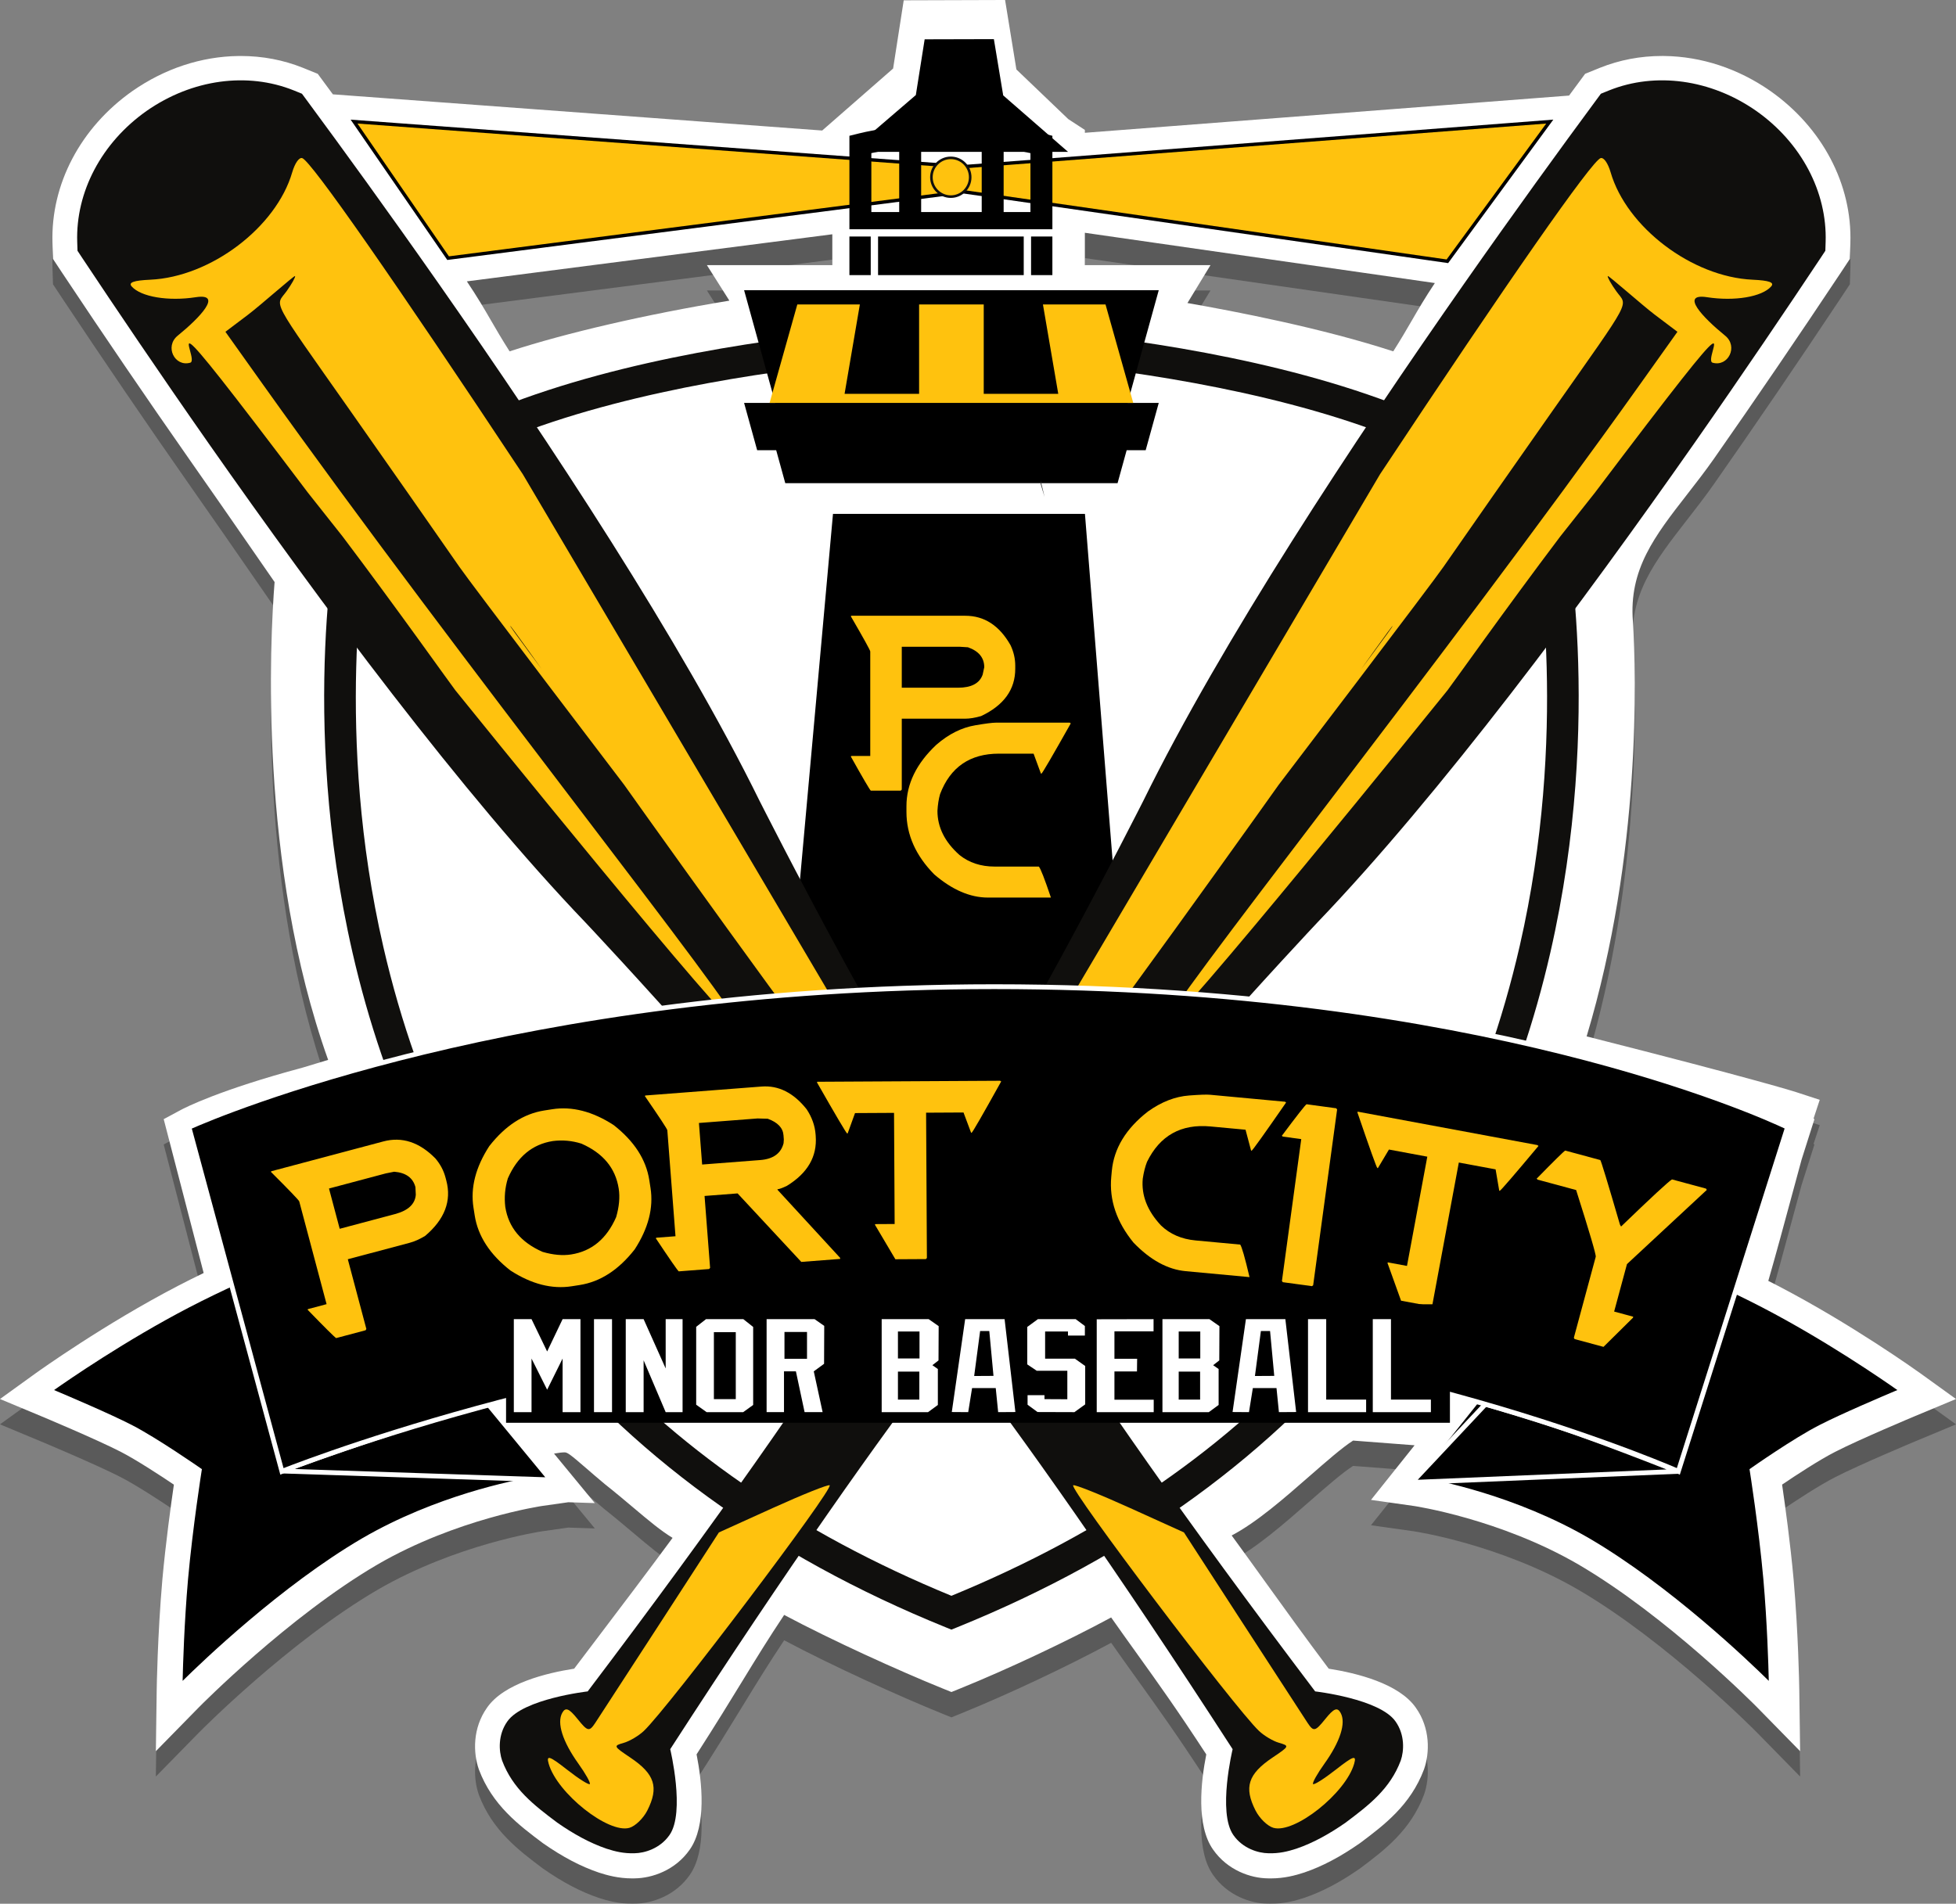 <?xml version="1.0" encoding="utf-8"?>
<!-- Generator: Adobe Illustrator 16.0.0, SVG Export Plug-In . SVG Version: 6.00 Build 0)  -->
<!DOCTYPE svg PUBLIC "-//W3C//DTD SVG 1.1//EN" "http://www.w3.org/Graphics/SVG/1.1/DTD/svg11.dtd">
<svg version="1.1" xmlns="http://www.w3.org/2000/svg" xmlns:xlink="http://www.w3.org/1999/xlink" x="0px" y="0px"
	 width="617.673px" height="601.284px" viewBox="6.571 123.36 617.673 601.284"
	 enable-background="new 6.571 123.36 617.673 601.284" xml:space="preserve">
<rect x="6.571" y="123.36" width="617.673" height="601.284" fill="#808080" stroke="none"/>
<g id="svg2538" sodipodi:docname="PCMB_Logo_OnBlack.svg" inkscape:version="0.92.5 (2060ec1f9f, 2020-04-08)" xmlns:dc="http://purl.org/dc/elements/1.1/" xmlns:cc="http://creativecommons.org/ns#" xmlns:rdf="http://www.w3.org/1999/02/22-rdf-syntax-ns#" xmlns:svg="http://www.w3.org/2000/svg" xmlns:sodipodi="http://sodipodi.sourceforge.net/DTD/sodipodi-0.dtd" xmlns:inkscape="http://www.inkscape.org/namespaces/inkscape">
	<path opacity="0.3" d="M407.814,724.644c-0.311,0-0.625-0.005-0.942-0.015c-5.272-0.063-12.647-2.492-17.248-9.112
		c-5.34-7.609-3.862-21.275-2.131-30.04c-9.227-14.163-15.309-22.636-21.73-31.583l-0.12-0.168
		c-2.596-3.617-5.26-7.329-8.188-11.501c-13.818,7.462-32.617,16.332-47.505,22.364l-2.935,1.188l-2.934-1.188
		c-13.698-5.55-34.86-15.154-49.884-23.164c-5.042,7.566-8.869,13.817-13.2,20.89c-3.925,6.41-8.327,13.599-14.461,23.148
		c1.73,8.766,3.208,22.445-2.151,30.082c-4.566,6.572-11.929,9.005-17.313,9.086c-0.257,0.008-0.557,0.013-0.854,0.013
		c-4.34,0-7.909-0.982-10.534-1.838c-5.704-1.928-11.446-4.947-17.609-9.25l-0.15-0.108c-7.449-5.588-15.892-11.922-20.109-23.148
		l-0.045-0.125c-1.784-5.13-2.03-12.948,2.632-19.506c5.304-7.601,18.651-10.891,27.475-12.265l5.776-7.625
		c9.675-12.764,17.62-23.246,25.303-33.69c-3.718-2.246-7.644-5.556-12.342-9.518c-2.674-2.254-5.705-4.81-9.02-7.435l-0.109-0.088
		c-2.38-1.987-4.253-3.611-5.906-5.044c-5.156-4.47-5.882-4.923-6.751-4.923c-0.768,0-1.879,0.146-3.306,0.391l12.879,15.639
		l-8.362-0.275l-8.284,1.174c-0.26,0.038-27.128,4.057-51.993,18.499c-28.106,16.441-56.038,44.737-56.317,45.021l-13.664,13.941
		l0.275-19.523c0.002-0.153,0.241-16.99,1.779-34.628c1.042-11.542,2.71-23.657,3.642-30.042
		c-4.401-2.959-11.842-7.83-16.813-10.388c-7.704-3.961-25.04-11.212-25.214-11.285L6.571,573.23l11.321-8.171
		c0.89-0.639,21.666-15.498,44.824-27.54c2.564-1.334,5.299-2.703,8.167-4.09l-12.619-48.591l5.402-2.907
		c1.151-0.62,12.044-6.286,38.601-13.407c2.594-0.808,5.245-1.611,7.927-2.403c-22.055-61.74-18.351-132.61-16.913-150.928
		c-2.811-4.054-5.16-7.451-7.314-10.563l-0.636-0.919c-5.806-8.393-10.369-14.991-19.149-27.525
		c-13.285-18.99-26.767-38.771-40.072-58.796l-2.801-4.241l-0.164-5.024c-0.593-18.531,8.852-36.484,25.265-48.028
		c10.16-7.079,21.727-10.896,33.469-11.05l0.693-0.005c6.87,0,13.46,1.251,19.625,3.72l4.71,1.912c0,0,4.16,5.64,4.779,6.48
		l154.52,11.431l22.396-19.578l3.351-21.549l32.007-0.098l3.57,21.935l16.391,15.689l5.235,3.415v0.905l152.9-11.757
		c0.723-0.981,5.072-6.874,5.072-6.874l4.674-1.897c6.196-2.482,12.789-3.736,19.619-3.736l0.697,0.004
		c11.775,0.155,23.339,3.969,33.476,11.032c16.438,11.562,25.885,29.517,25.294,48.042l-0.163,5.029l-2.79,4.225
		c-13.342,20.078-26.824,39.86-40.081,58.811c-2.79,3.982-5.672,7.684-8.458,11.265c-10.332,13.275-18.492,23.761-17.174,40.253
		l0.008,0.106c0.984,16.39,2.729,73.082-14.624,130.89c54.192,13.75,65.684,17.448,66.161,17.604l7.449,2.432l-1.96,5.949
		l0.289,0.144l-4.058,12.79c-0.866,3.166-1.827,6.722-2.84,10.475l-0.057,0.207c-2.484,9.198-5.234,19.382-7.616,27.622
		c1.066,0.539,2.109,1.073,3.124,1.602c23.155,12.039,43.933,26.9,44.806,27.527l11.341,8.183l-12.889,5.375
		c-0.726,0.305-17.611,7.376-25.211,11.284c-5.052,2.563-12.446,7.418-16.813,10.37c0.931,6.382,2.601,18.503,3.642,30.036
		c1.463,16.754,1.752,32.846,1.78,34.626l0.272,19.547l-13.665-13.943c-0.278-0.282-28.161-28.55-56.335-45.03
		c-24.846-14.432-51.709-18.448-51.978-18.487l-13.535-1.918l13.767-17.25l-19.422-1.483c-3.378,2.146-8.588,6.704-13.646,11.129
		c-8.289,7.249-16.791,14.686-24.698,18.844c3.543,4.84,7.046,9.706,10.693,14.774l0.064,0.089
		c6.243,8.674,12.652,17.578,19.892,27.212c8.825,1.378,22.17,4.675,27.503,12.319c4.625,6.505,4.387,14.29,2.613,19.393
		l-0.046,0.127c-4.237,11.28-12.645,17.589-20.062,23.155l-0.149,0.108c-6.208,4.335-11.963,7.368-17.593,9.272
		C415.571,723.711,412.127,724.644,407.814,724.644z M381.546,227.071c15.005,2.609,42.583,7.938,64.99,15.261
		c2.473-3.884,4.192-6.85,5.867-9.739c2.105-3.633,4.108-7.089,7.273-11.837l-110.522-15.878v10.225h39.671L381.546,227.071z
		 M153.998,220.225c3.369,5.02,5.441,8.594,7.61,12.336c1.681,2.899,3.405,5.873,5.886,9.771
		c18.007-5.878,43.224-11.697,69.363-16.005l-0.034-0.124l-7.025-11.101h39.604v-9.748L153.998,220.225z"/>
	<path fill="#FFFFFF" d="M407.814,716.644c-0.311,0-0.625-0.005-0.942-0.015c-5.272-0.063-12.647-2.492-17.248-9.112
		c-5.34-7.609-3.862-21.275-2.131-30.04c-9.227-14.163-15.309-22.636-21.73-31.583l-0.12-0.168
		c-2.596-3.617-5.26-7.329-8.188-11.501c-13.818,7.462-32.617,16.332-47.505,22.364l-2.935,1.188l-2.934-1.188
		c-13.698-5.55-34.86-15.154-49.884-23.164c-5.042,7.566-8.869,13.817-13.2,20.89c-3.925,6.41-8.327,13.599-14.461,23.148
		c1.73,8.766,3.208,22.445-2.151,30.082c-4.566,6.572-11.929,9.005-17.313,9.086c-0.257,0.008-0.557,0.013-0.854,0.013
		c-4.34,0-7.909-0.982-10.534-1.838c-5.704-1.928-11.446-4.947-17.609-9.25l-0.15-0.108c-7.449-5.588-15.892-11.922-20.109-23.148
		l-0.045-0.125c-1.784-5.13-2.03-12.948,2.632-19.506c5.304-7.601,18.651-10.891,27.475-12.265l5.776-7.625
		c9.675-12.764,17.62-23.246,25.303-33.69c-3.718-2.246-7.644-5.556-12.342-9.518c-2.674-2.254-5.705-4.81-9.02-7.435l-0.109-0.088
		c-2.38-1.987-4.253-3.611-5.906-5.044c-5.156-4.47-5.882-4.923-6.751-4.923c-0.768,0-1.879,0.146-3.306,0.391l12.879,15.639
		l-8.362-0.275l-8.284,1.174c-0.26,0.038-27.128,4.057-51.993,18.499c-28.106,16.441-56.038,44.737-56.317,45.021l-13.664,13.941
		l0.275-19.523c0.002-0.153,0.241-16.99,1.779-34.628c1.042-11.542,2.71-23.657,3.642-30.042
		c-4.401-2.959-11.842-7.83-16.813-10.388c-7.704-3.961-25.04-11.212-25.214-11.285L6.571,565.23l11.321-8.171
		c0.89-0.639,21.666-15.498,44.824-27.54c2.564-1.334,5.299-2.703,8.167-4.09l-12.619-48.591l5.402-2.907
		c1.151-0.62,12.044-6.286,38.601-13.407c2.594-0.808,5.245-1.611,7.927-2.403c-22.055-61.74-18.351-132.61-16.913-150.928
		c-2.811-4.054-5.16-7.451-7.314-10.563l-0.636-0.919c-5.806-8.393-10.369-14.991-19.149-27.525
		c-13.285-18.99-26.767-38.771-40.072-58.796l-2.801-4.241l-0.164-5.024c-0.593-18.531,8.852-36.484,25.265-48.028
		c10.16-7.079,21.727-10.896,33.469-11.05l0.693-0.005c6.87,0,13.46,1.251,19.625,3.72l4.71,1.912c0,0,4.16,5.64,4.779,6.48
		l154.52,11.431l22.396-19.578l3.351-21.549l32.007-0.098l3.57,21.935l16.391,15.689l5.235,3.415v0.905l152.9-11.757
		c0.723-0.981,5.072-6.874,5.072-6.874l4.674-1.897c6.196-2.482,12.789-3.736,19.619-3.736l0.697,0.004
		c11.775,0.155,23.339,3.969,33.476,11.032c16.438,11.562,25.885,29.517,25.294,48.042l-0.163,5.029l-2.79,4.225
		c-13.342,20.078-26.824,39.86-40.081,58.811c-2.79,3.982-5.672,7.684-8.458,11.265c-10.332,13.275-18.492,23.761-17.174,40.253
		l0.008,0.106c0.984,16.39,2.729,73.082-14.624,130.89c54.192,13.75,65.684,17.448,66.161,17.604l7.449,2.432l-1.96,5.949
		l0.289,0.144l-4.058,12.79c-0.866,3.166-1.827,6.722-2.84,10.475l-0.057,0.207c-2.484,9.198-5.234,19.382-7.616,27.622
		c1.066,0.539,2.109,1.073,3.124,1.602c23.155,12.039,43.933,26.9,44.806,27.527l11.341,8.183l-12.889,5.375
		c-0.726,0.305-17.611,7.376-25.211,11.284c-5.052,2.563-12.446,7.418-16.813,10.37c0.931,6.382,2.601,18.503,3.642,30.036
		c1.463,16.754,1.752,32.846,1.78,34.626l0.272,19.547l-13.665-13.943c-0.278-0.282-28.161-28.55-56.335-45.03
		c-24.846-14.432-51.709-18.448-51.978-18.487l-13.535-1.918l13.767-17.25l-19.422-1.483c-3.378,2.146-8.588,6.704-13.646,11.129
		c-8.289,7.249-16.791,14.686-24.698,18.844c3.543,4.84,7.046,9.706,10.693,14.774l0.064,0.089
		c6.243,8.674,12.652,17.578,19.892,27.212c8.825,1.378,22.17,4.675,27.503,12.319c4.625,6.505,4.387,14.29,2.613,19.393
		l-0.046,0.127c-4.237,11.28-12.645,17.589-20.062,23.155l-0.149,0.108c-6.208,4.335-11.963,7.368-17.593,9.272
		C415.571,715.711,412.127,716.644,407.814,716.644z M381.546,219.071c15.005,2.609,42.583,7.938,64.99,15.261
		c2.473-3.884,4.192-6.85,5.867-9.739c2.105-3.633,4.108-7.089,7.273-11.837l-110.522-15.878v10.225h39.671L381.546,219.071z
		 M153.998,212.225c3.369,5.02,5.441,8.594,7.61,12.336c1.681,2.899,3.405,5.873,5.886,9.771
		c18.007-5.878,43.224-11.697,69.363-16.005l-0.034-0.124l-7.025-11.101h39.604v-9.748L153.998,212.225z"/>
</g>
<g id="svg2538_copy" sodipodi:docname="PCMB_Logo_OnBlack.svg" inkscape:version="0.92.5 (2060ec1f9f, 2020-04-08)" xmlns:dc="http://purl.org/dc/elements/1.1/" xmlns:cc="http://creativecommons.org/ns#" xmlns:rdf="http://www.w3.org/1999/02/22-rdf-syntax-ns#" xmlns:svg="http://www.w3.org/2000/svg" xmlns:sodipodi="http://sodipodi.sourceforge.net/DTD/sodipodi-0.dtd" xmlns:inkscape="http://www.inkscape.org/namespaces/inkscape">
	
		<sodipodi:namedview  units="in" inkscape:window-height="1017" inkscape:window-x="-8" inkscape:guide-bbox="true" inkscape:document-units="in" inkscape:pageopacity="0.0" inkscape:current-layer="layer1" inkscape:snap-global="false" inkscape:window-maximized="1" inkscape:window-width="1920" inkscape:window-y="-8" inkscape:pageshadow="2" pagecolor="#ffffff" id="base" showguides="true" showgrid="false" inkscape:cy="425.13176" inkscape:cx="272.64077" inkscape:zoom="0.79" borderopacity="1.0" bordercolor="#666666">
		</sodipodi:namedview>
	<g id="layer1_1_" transform="translate(0,-17.6)" inkscape:groupmode="layer" inkscape:label="Layer 1">
		<g id="g1205_1_">
			<g id="path37100-0-5-7_1_">
				
					<path sodipodi:nodetypes="cccccccccccccccccccscccccccccccccccscccccccccscscccccccccccccccccccccccccccccccccccccccccccccccccccscccccccccscccccccccccccccccccccccccccccccccccccccccccccc" inkscape:connector-curvature="0" fill="#FFFFFF" d="
					M317.317,148.793l-18.671,0.057l-2.763,17.767l-20.72,18.113h2.082v6.105l-156.429-11.572l29.703,43.132l126.727-16.33v7.194
					h64.096v-7.799l124.733,17.921l32.329-44.118L341.341,191.34v-5.109l-2.3-1.5l-18.804-18L317.317,148.793z M532.049,166.456
					c-5.961-0.079-11.835,0.965-17.31,3.158l-2.634,1.069l-1.673,2.266c-10.944,14.821-25.514,34.879-41.466,57.661
					c-9.094,12.993-9.636,16.374-19.216,30.68c-23.349-8.399-58.193-15.306-80.9-18.782l6.078-9.993h-65.47h-65.47l5.884,9.296
					c-23.79,3.436-60.62,10.495-85.595,19.479c-9.58-14.306-10.122-17.687-19.216-30.68c-15.952-22.782-30.521-42.84-41.465-57.661
					l-1.671-2.266l-2.634-1.069c-5.475-2.193-11.351-3.235-17.312-3.157c-9.935,0.131-20.109,3.38-29.077,9.628
					c-14.302,10.06-22.453,25.675-21.951,41.382l0.092,2.817l1.572,2.38c10.173,15.311,24.027,35.857,39.964,58.638
					c12.913,18.433,16.658,23.957,28.721,41.346c-3.144,34.773-2.986,103.405,19.474,158.93
					c-38.633,8.884-53.407,16.834-53.407,16.834l12.703,48.915c-4.548,2.104-9.201,4.357-13.75,6.724
					c-23.328,12.131-43.856,26.944-43.856,26.944s17.612,7.349,25.777,11.547c8.165,4.199,21.696,13.646,21.696,13.646
					s-2.799,17.613-4.315,34.409c-1.516,17.38-1.75,34.06-1.75,34.06s28.46-29.044,57.97-46.307
					c26.71-15.514,54.822-19.479,54.822-19.479l-18.05-22.614c2.525-0.689,5.121-1.381,7.764-2.072l6.578,9.559
					c17.23-3.289,13.481-3.511,29.491,9.866c17.986,14.238,26.007,24.963,32.883,13.804c-13.023,18.263-25.618,34.685-43.176,57.885
					c0,0-20.375,2.32-25.381,9.495c-2.999,4.22-2.686,9.351-1.641,12.357c3.358,8.938,10.014,14.042,17.417,19.598
					c4.987,3.481,10.227,6.426,15.558,8.229c2.713,0.884,5.457,1.548,8.818,1.441c3.182-0.039,8.097-1.488,11.067-5.762
					c5.029-7.167,0.227-27.109,0.227-27.109c16.106-24.91,20.614-34.075,33.512-52.81c13.842,7.972,38.806,19.531,55.286,26.209
					c16.479-6.678,38.977-17.416,52.818-25.388c12.897,18.735,19.873,27.078,35.98,51.988c0,0-4.804,19.943,0.226,27.109
					c2.97,4.273,7.886,5.723,11.068,5.762c3.361,0.106,6.105-0.558,8.818-1.441c5.331-1.803,10.568-4.747,15.557-8.229
					c7.403-5.556,14.059-10.659,17.417-19.598c1.045-3.007,1.358-8.138-1.641-12.357c-5.007-7.176-25.38-9.495-25.38-9.495
					c-17.559-23.201-30.154-42.09-45.645-61.997c5.488,26.429,42.185-19.035,55.904-25.313l32.297,2.467v-8.606
					c3.153,0.847,6.256,1.697,9.249,2.549l-19.534,24.475c0,0,28.11,3.965,54.82,19.479c29.51,17.263,57.97,46.307,57.97,46.307
					s-0.232-16.68-1.749-34.06c-1.517-16.796-4.315-34.409-4.315-34.409s13.413-9.447,21.694-13.646
					c8.165-4.199,25.777-11.547,25.777-11.547s-20.528-14.814-43.856-26.944c-2.937-1.527-5.917-3.009-8.884-4.435
					c5.023-16.37,13.217-48.645,15.734-56.288c0,0-12.047-3.934-73.679-19.488c16.856-50.894,18.638-104.793,16.769-135.918
					c-1.967-24.6,14.104-38.187,27.018-56.619c15.937-22.78,29.79-43.327,39.964-58.638l1.572-2.38l0.091-2.817
					c0.502-15.707-7.649-31.322-21.951-41.382C552.158,169.838,541.983,166.587,532.049,166.456L532.049,166.456z M309.293,186.513
					c3.188,0,6.375,0.129,9.563,0.39c0.056,0.005,0.111,0.011,0.167,0.016v6.136l-4.688,0.36c-1.137-1.686-3.036-2.697-5.069-2.7
					c-1.79,0-3.489,0.785-4.651,2.145l-4.717-0.349v-5.621C303.03,186.64,306.161,186.513,309.293,186.513z M292.969,187.645v4.354
					l-8.795-0.65v-2.121c2.842-0.627,5.718-1.147,8.628-1.562C292.857,187.659,292.914,187.653,292.969,187.645L292.969,187.645z
					 M325.951,187.691c2.854,0.411,5.675,0.922,8.461,1.537v2.644l-8.461,0.65V187.691z M313.301,201.432l5.722,0.822v5.58h-19.125
					v-4.688l6.604-0.851c0.856,0.436,1.804,0.664,2.765,0.667C310.751,202.959,312.186,202.415,313.301,201.432L313.301,201.432z
					 M325.951,203.25l8.461,1.216v3.368h-8.461V203.25z M292.969,204.038v3.795h-8.795v-2.662L292.969,204.038z M277.245,215.558
					v12.192h6.731v-12.192H277.245z M286.293,215.558v12.192h46v-12.192H286.293z M334.61,215.558v12.192h6.73v-12.192H334.61z"/>
				<path fill="#FFFFFF" d="M407.814,728.843c-0.258,0-0.519-0.004-0.782-0.012c-3.999-0.049-9.543-1.86-12.974-6.797
					c-4.979-7.094-1.839-23.443-0.824-28.032c-9.992-15.418-16.363-24.293-23.102-33.681c-3.418-4.764-6.943-9.675-11.027-15.57
					c-13.723,7.719-34.807,17.797-51.184,24.433l-0.906,0.367l-0.906-0.367c-15.563-6.306-39.303-17.233-53.642-25.253
					c-6.537,9.587-10.979,16.841-16.075,25.164c-4.155,6.786-8.851,14.455-15.594,24.906c1.014,4.588,4.152,20.939-0.832,28.042
					c-3.424,4.928-8.968,6.739-13.012,6.789c-0.218,0.007-0.478,0.011-0.735,0.011c-3.557,0-6.475-0.794-8.86-1.571
					c-5.166-1.746-10.454-4.538-16.192-8.544c-7.228-5.422-14.632-10.979-18.294-20.728c-1.291-3.712-1.542-9.715,1.933-14.604
					c4.952-7.097,21.385-9.748,26.04-10.366l7.115-9.392c11.206-14.784,20.401-26.916,29.405-39.295
					c-4.758-0.756-9.876-5.07-17.267-11.302c-2.706-2.281-5.771-4.866-9.148-7.54c-2.348-1.96-4.204-3.569-5.841-4.989
					c-5.816-5.042-7.303-6.232-10.276-6.232c-1.955,0-4.671,0.526-8.781,1.324l-4.189,0.805l-6.51-9.459
					c-0.858,0.226-1.71,0.452-2.556,0.678l18.39,23.041l-4.184,0.593c-0.277,0.039-27.984,4.096-53.948,19.176
					c-28.874,16.891-57.176,45.62-57.458,45.908l-4.221,4.307l0.085-6.029c0.002-0.167,0.253-16.967,1.759-34.235
					c1.252-13.867,3.397-28.438,4.104-33.072c-3.504-2.404-13.676-9.28-20.184-12.628c-7.986-4.106-25.427-11.393-25.603-11.466
					l-3.979-1.66l3.497-2.523c0.207-0.148,20.939-15.056,44.155-27.128c3.689-1.919,7.727-3.907,12.023-5.922l-12.674-48.804
					l1.668-0.897c0.6-0.323,14.796-7.832,51.274-16.424C92.61,415.97,97.356,340.238,98.821,323.307
					c-3.599-5.189-6.452-9.313-9.049-13.068c-5.791-8.371-10.364-14.983-19.167-27.551c-13.256-18.949-26.713-38.693-39.998-58.687
					l-1.952-2.955l-0.114-3.499c-0.534-16.705,8.055-32.941,22.974-43.435c9.254-6.448,19.774-9.927,30.434-10.067l0.658-0.004
					c6.143,0,12.059,1.122,17.582,3.333l3.275,1.33l2.075,2.814c9.629,13.04,24.646,33.637,41.5,57.709
					c4.827,6.896,7.29,11.145,9.897,15.643c2.188,3.773,4.443,7.665,8.31,13.519c23.296-8.123,56.031-14.705,80.604-18.421
					l-6.244-9.865h35.227v-21.292l-125.466,16.168l-33.393-48.492l158.859,11.752v-1.094h-6.095l24.897-21.765l2.944-18.935
					l22.79-0.07l3.121,19.172l18.059,17.286l3.206,2.091v3.811l159.699-12.279l-36.288,49.521l-123.411-17.73v21.856h35.467
					l-6.435,10.58c23.303,3.722,54.193,10.113,75.997,17.707c3.867-5.854,6.123-9.747,8.312-13.521
					c2.606-4.498,5.069-8.746,9.896-15.641c16.872-24.095,31.881-44.683,41.501-57.71l2.076-2.813l3.265-1.325
					c5.535-2.217,11.449-3.339,17.588-3.339l0.661,0.004c10.657,0.14,21.178,3.62,30.425,10.063
					c14.928,10.5,23.517,26.737,22.983,43.439l-0.113,3.5l-1.948,2.95c-13.301,20.016-26.757,39.761-40,58.691
					c-2.704,3.859-5.546,7.511-8.295,11.043c-10.614,13.639-19.78,25.418-18.295,44c1.013,16.857,2.785,75.681-16.079,134.403
					c58.842,14.874,70.845,18.742,71.333,18.901l2.3,0.751l-0.757,2.298c-1.149,3.488-3.517,12.255-6.258,22.406
					c-2.939,10.883-6.242,23.112-8.861,31.854c2.476,1.207,4.853,2.403,7.09,3.567c23.216,12.071,43.948,26.979,44.155,27.128
					l3.497,2.523l-3.98,1.66c-0.175,0.073-17.617,7.359-25.603,11.466c-6.602,3.348-16.705,10.218-20.183,12.621
					c0.705,4.628,2.852,19.205,4.104,33.072c1.508,17.275,1.756,34.075,1.759,34.243l0.084,6.028l-4.221-4.307
					c-0.282-0.288-28.584-29.018-57.465-45.912c-25.956-15.076-53.662-19.133-53.939-19.172l-4.183-0.593l14.235-17.837
					l-31.259-2.388c-3.822,1.969-9.722,7.128-15.95,12.576c-10.415,9.109-21.145,18.494-29.634,20.493
					c4.999,6.724,9.813,13.413,14.866,20.433c6.619,9.196,13.457,18.697,21.3,29.084c4.656,0.619,21.087,3.271,26.049,10.383
					c3.463,4.871,3.212,10.875,1.941,14.53c-3.684,9.806-11.088,15.362-18.248,20.735c-5.808,4.056-11.096,6.848-16.231,8.585
					C414.289,728.049,411.371,728.843,407.814,728.843z M360.56,638.358l1.262,1.834c4.602,6.684,8.481,12.089,12.232,17.315
					c6.896,9.608,13.411,18.685,23.787,34.73l0.562,0.869l-0.242,1.006c-1.263,5.256-3.751,20.021-0.146,25.159
					c2.394,3.443,6.41,4.701,9.123,4.734c0.26,0.008,0.47,0.012,0.677,0.012c2.874,0,5.238-0.642,7.365-1.334
					c4.672-1.58,9.562-4.172,14.923-7.913c6.844-5.138,13.371-10.036,16.539-18.468c0.873-2.515,1.062-6.72-1.349-10.111
					c-3.205-4.594-16.228-7.646-23.686-8.495l-1.027-0.117l-0.624-0.824c-8.137-10.751-15.176-20.531-21.983-29.989
					c-5.773-8.021-11.236-15.611-17.007-23.296c-3.608-1.127-5.992-4.377-7.093-9.678l4.267-1.972
					c1.829,2.35,3.653,4.73,5.557,7.252c0.068,0.003,0.137,0.004,0.206,0.004c7.068,0,19.549-10.916,29.577-19.688
					c7.096-6.206,13.224-11.565,17.656-13.594l0.566-0.259l30.321,2.315v-9.148l3.039,0.816c3.486,0.936,6.523,1.772,9.283,2.558
					l3.487,0.993l-19.252,24.12c8.839,1.703,30.502,6.819,51.603,19.074c22.756,13.313,45.087,33.758,54.198,42.504
					c-0.198-6.376-0.644-17.076-1.594-27.96c-1.49-16.511-4.267-34.065-4.294-34.24l-0.236-1.485l1.229-0.866
					c0.554-0.39,13.651-9.597,21.993-13.826c5.818-2.992,16.195-7.487,21.91-9.92c-6.847-4.716-22.737-15.296-40.012-24.278
					c-2.748-1.43-5.714-2.91-8.815-4.4l-1.871-0.898l0.609-1.984c2.678-8.727,6.258-21.982,9.416-33.677
					c2.275-8.427,4.296-15.906,5.602-20.297c-5.742-1.688-23.887-6.803-71.246-18.755l-2.516-0.635l0.815-2.464
					c19.447-58.716,17.661-118.186,16.651-135.015c-1.632-20.404,8.535-33.469,19.3-47.301c2.712-3.485,5.517-7.088,8.149-10.847
					c13.221-18.897,26.655-38.61,39.931-58.588l1.192-1.805l0.068-2.134c0.482-15.071-7.342-29.774-20.928-39.331
					c-8.442-5.883-18.031-9.063-27.72-9.191l-0.598-0.004c-5.521,0-10.831,1.006-15.783,2.99l-1.993,0.809l-1.27,1.719
					c-9.604,13.006-24.588,33.558-41.431,57.612c-4.708,6.726-7.12,10.887-9.674,15.292c-2.415,4.166-4.912,8.474-9.514,15.346
					l-1.049,1.566l-1.772-0.638c-22.659-8.151-56.415-14.988-80.449-18.667l-3.577-0.548l5.729-9.417H248.372l5.532,8.739
					l-3.686,0.532c-25.28,3.651-60.918,10.654-85.123,19.362l-1.773,0.638l-1.048-1.566c-4.601-6.871-7.098-11.178-9.512-15.343
					c-2.554-4.406-4.967-8.568-9.676-15.295c-16.826-24.03-31.816-44.593-41.429-57.611l-1.269-1.72l-2.003-0.813
					c-4.939-1.979-10.251-2.984-15.777-2.984l-0.595,0.004c-9.69,0.128-19.279,3.308-27.729,9.196
					c-13.577,9.549-21.4,24.252-20.918,39.325l0.07,2.133l1.196,1.812c13.259,19.956,26.694,39.668,39.927,58.584
					c8.811,12.578,13.389,19.195,19.184,27.573c2.715,3.925,5.708,8.253,9.543,13.78l0.5,0.72l-0.079,0.873
					c-1.358,15.024-6.811,93.24,19.308,157.807l1.061,2.623l-2.757,0.634c-30.667,7.052-46.267,13.559-51.115,15.791l12.712,48.95
					l-1.829,0.847c-4.915,2.273-9.507,4.52-13.65,6.674c-17.275,8.983-33.165,19.563-40.011,24.278
					c5.715,2.434,16.094,6.93,21.922,9.927c8.215,4.225,21.416,13.424,21.974,13.813l1.239,0.865l-0.237,1.492
					c-0.028,0.175-2.804,17.729-4.295,34.247c-0.949,10.879-1.395,21.576-1.594,27.952c9.111-8.745,31.44-29.189,54.191-42.499
					c21.106-12.259,42.771-17.374,51.61-19.078l-17.794-22.293l3.539-0.967c2.533-0.691,5.138-1.385,7.789-2.078l1.639-0.429
					l6.643,9.653l1.082-0.209c4.385-0.852,7.281-1.413,9.701-1.413c4.888,0,7.391,2.17,13.438,7.413
					c1.622,1.405,3.46,2.999,5.725,4.892c3.386,2.679,6.482,5.29,9.214,7.594c6.815,5.745,12.198,10.284,15.626,10.284
					c0.784,0,1.854-0.205,3.214-1.782l1.316-1.842l4.019,2.667c-0.492,0.799-1.005,1.52-1.524,2.143l-0.002,0.004
					c-10.552,14.724-20.924,28.409-34.051,45.728l-8.352,11.025l-1.027,0.117c-5.368,0.614-20.086,3.334-23.676,8.479
					c-2.422,3.408-2.234,7.613-1.34,10.184c3.147,8.375,9.675,13.274,16.586,18.461c5.217,3.64,10.247,6.305,14.883,7.872
					c2.252,0.733,4.794,1.413,7.969,1.315c2.759-0.034,6.774-1.292,9.162-4.727c3.612-5.148,1.125-19.913-0.138-25.168l-0.242-1.006
					l0.562-0.869c7.01-10.842,11.832-18.716,16.085-25.662c5.451-8.902,10.158-16.591,17.465-27.205l1.263-1.834l1.929,1.111
					c13.613,7.84,37.929,19.099,54.082,25.694c16.861-6.89,38.408-17.268,51.614-24.873L360.56,638.358z M466.85,585.001v4.094
					l2.68-3.357C468.666,585.498,467.774,585.253,466.85,585.001z M337.023,225.337h1.904v-7.366h-1.904V225.337z M288.707,225.337
					h41.173v-7.366h-41.173V225.337z M279.658,225.337h1.905v-7.366h-1.905V225.337z M338.928,202.677l126.057,18.111l28.369-38.715
					l-154.426,11.873v-6.408l-1.556-1.064l-19.387-18.559l-2.719-16.702l-14.552,0.044l-2.581,16.599l-18.475,16.15v9.428
					l-154-11.393l26.012,37.773l127.987-16.493v7.525h59.27V202.677z M336.825,210.247h-13.287v-9.781l13.287,1.909V210.247z
					 M321.436,210.247h-23.951v-9.223l9.447-1.217l0.664,0.338c0.516,0.263,1.096,0.402,1.676,0.404
					c0.89-0.001,1.758-0.331,2.435-0.927l0.835-0.736l8.895,1.277V210.247z M302.311,205.421h14.299v-1.075l-2.656-0.382
					c-1.383,0.913-3.009,1.408-4.683,1.411c-1.075-0.003-2.142-0.208-3.133-0.6l-3.827,0.493V205.421z M295.382,210.247h-13.621
					v-7.197l13.621-1.756V210.247z M313.119,195.929l-0.785-1.165c-0.689-1.022-1.837-1.634-3.07-1.636
					c-1.084,0.001-2.11,0.475-2.815,1.299l-0.793,0.929l-8.17-0.604v-10.089l2.22-0.178c6.451-0.517,12.972-0.509,19.348,0.012
					l2.383,0.23v10.562L313.119,195.929z M312.577,188.973c1.058,0.446,2.021,1.104,2.826,1.94l1.206-0.093v-1.662
					C315.274,189.074,313.927,189.012,312.577,188.973z M302.311,190.27l1.385,0.103c0.676-0.583,1.435-1.053,2.249-1.397
					c-1.21,0.036-2.423,0.09-3.633,0.164V190.27z M323.538,195.127v-10.222l2.757,0.397c2.914,0.419,5.82,0.947,8.637,1.568
					l1.894,0.418v6.817L323.538,195.127z M295.382,194.597l-13.621-1.007v-6.301l1.893-0.418c2.882-0.636,5.845-1.172,8.808-1.594
					l0.142-0.018l2.696-0.319l0.083,2.705V194.597z"/>
			</g>
			<g id="path37100-0-5-7-8_1_">
				<path sodipodi:nodetypes="ccccc" inkscape:connector-curvature="0" fill="#FFFFFF" d="M307.015,248.286
					c0,0-141.242,4.143-188.324,55.953c0,0-52.037,248.688,188.324,346.09c240.361-97.402,188.325-346.09,188.325-346.09
					C448.258,252.429,307.015,248.286,307.015,248.286L307.015,248.286z"/>
				<path fill="#100F0D" d="M307.015,655.667l-1.858-0.753c-55.639-22.547-100.342-55.084-132.868-96.707
					c-26.039-33.321-44.339-72.465-54.394-116.344c-17.082-74.547-4.587-136.056-4.046-138.638l0.275-1.318l0.906-0.996
					c47.945-52.76,185.987-57.399,191.839-57.571l0.146-0.004l0.146,0.004c5.853,0.172,143.896,4.811,191.841,57.571l0.905,0.996
					l0.276,1.318c0.54,2.582,13.034,64.09-4.048,138.638c-10.055,43.879-28.355,83.022-54.394,116.344
					c-32.526,41.623-77.229,74.16-132.868,96.707L307.015,655.667z M123.284,306.561c-1.698,9.301-11.015,66.797,4.339,133.452
					c22.158,96.198,82.512,165.152,179.392,204.973c97.007-39.873,157.391-108.948,179.476-205.332
					c15.262-66.602,5.959-123.812,4.258-133.091c-45.389-48.003-178.542-53.148-183.733-53.327
					C301.823,253.415,168.672,258.558,123.284,306.561z"/>
			</g>
			<g id="path10736-2-4_1_">
				<path inkscape:connector-curvature="0" d="M241.545,232.618l9.838,35.607h-9.838l4.126,14.926h6.007l1.11,4.028l1.759,6.384
					H359.48l1.762-6.384l1.11-4.028h6.007l4.126-14.926h-9.839l9.839-35.607h-65.471H241.545z"/>
			</g>
			<g id="path10732-1-0_1_">
				<path sodipodi:nodetypes="ccccc" inkscape:connector-curvature="0" d="M269.615,303.26l-14.441,160.098l107.793,12.684
					L349.179,303.26H269.615z"/>
			</g>
			<g id="rect6038-2_1_">
				<path inkscape:connector-curvature="0" d="M274.801,215.661h6.732v12.192h-6.732V215.661z"/>
			</g>
			<g id="path18212-8-5_1_">
				<path sodipodi:nodetypes="ccccccc" inkscape:connector-curvature="0" fill="#FFC20E" d="M118.371,179.366l29.703,43.132
					l162.733-20.97l152.823,21.957l32.329-44.119l-185.152,14.236L118.371,179.366z"/>
				<path d="M463.872,224.061l-0.318-0.046l-152.751-21.947l-162.985,21.003l-30.523-44.323l193.551,14.318l186.235-14.325
					L463.872,224.061z M310.811,200.986l0.072,0.01l152.505,21.911l31.449-42.918l-183.989,14.146l-191.4-14.153l28.882,41.941
					L310.811,200.986z"/>
			</g>
			<g id="path36193-8-0_1_">
				<path sodipodi:nodetypes="ccccccccccc" inkscape:connector-curvature="0" fill="#FFFFFF" d="M271.238,482.453L66.168,191.308
					c7.778-4.809,16.417-5.892,23.134-4.053c10.639,14.433,24.393,33.375,39.344,54.731
					c34.666,49.494,75.901,112.094,99.873,160.932C228.605,403.048,248.071,441.842,271.238,482.453z M51.05,214.052
					c0.13-1.572,0.466-3.19,0.938-4.809c28.476,38.032,91.174,125.87,146.477,201.254c-35.94-39.055-77.093-94.585-109.445-140.814
					C74.069,248.328,60.972,228.965,51.05,214.052"/>
			</g>
			<g id="path36195-5-0_1_">
				<path sodipodi:nodetypes="cccccccccccccccccccccccc" inkscape:connector-curvature="0" fill="#100F0D" d="M229.881,474.621
					c-21.312-24.146-38.332-42.19-38.368-42.234c-39.008-40.681-83.954-101.272-118.932-151.203
					c-15.937-22.78-29.79-43.326-39.963-58.637l-1.572-2.38l-0.092-2.817c-0.502-15.707,7.648-31.322,21.95-41.382
					c14.349-9.998,31.788-12.318,46.388-6.471l2.634,1.068l1.673,2.267c10.944,14.821,25.513,34.878,41.464,57.66
					c34.948,49.931,76.513,112.843,101.414,163.513c-0.012-0.054,11.135,22.133,26.525,50.403
					c8.238,15.126,17.698,31.971,27.248,47.99c9.577,20.754,38.182,72.521,121.629,182.784c0,0,20.374,2.319,25.381,9.494
					c2.999,4.221,2.687,9.35,1.641,12.356c-3.358,8.938-10.014,14.044-17.417,19.6c-4.987,3.48-10.227,6.426-15.558,8.228
					c-2.713,0.885-5.457,1.549-8.818,1.441c-3.183-0.038-8.098-1.488-11.067-5.761c-5.029-7.167-0.226-27.11-0.226-27.11
					c-74.966-115.938-113.823-160.565-130.087-176.723C253.921,502.237,241.309,487.552,229.881,474.621L229.881,474.621z"/>
			</g>
			<g id="path933-1-5_1_">
				<path inkscape:connector-curvature="0" fill="#FFC20E" d="M403.049,712.799c-3.714-7.334-2.375-11.514,5.354-16.711
					c5.375-3.614,5.416-3.707,2.079-4.663c-1.872-0.536-4.725-2.229-6.34-3.759c-7.733-7.328-60.212-76.739-58.667-77.596
					c0.518-0.285,8.596,2.948,17.953,7.188l17.015,7.709l18.486,28.521c10.168,15.687,19.421,29.927,20.563,31.645
					c1.886,2.84,2.395,2.728,5.579-1.233c2.715-3.375,3.808-3.812,4.849-1.933c1.758,3.17-0.13,9.081-5.128,16.061
					c-2.213,3.091-3.83,5.968-3.594,6.395c0.237,0.426,3.479-1.615,7.207-4.535c5.577-4.37,6.603-4.7,5.789-1.863
					c-2.674,9.323-18.837,22.152-25.502,20.241C406.842,717.734,404.303,715.275,403.049,712.799L403.049,712.799z"/>
			</g>
			<g id="path18218-9-3_1_">
				<path inkscape:connector-curvature="0" fill="#FFC20E" d="M312.943,196.941c0,3.381-2.741,6.123-6.122,6.123
					c-3.382,0-6.124-2.742-6.124-6.123c0-3.382,2.742-6.123,6.124-6.123C310.202,190.818,312.943,193.559,312.943,196.941z"/>
				<path fill="#100F0D" d="M306.821,203.471c-3.601,0-6.53-2.929-6.53-6.53s2.93-6.53,6.53-6.53c3.6,0,6.529,2.929,6.529,6.53
					S310.421,203.471,306.821,203.471z M306.821,191.224c-3.152,0-5.717,2.564-5.717,5.716s2.564,5.716,5.717,5.716
					c3.151,0,5.715-2.564,5.715-5.716S309.973,191.224,306.821,191.224z"/>
			</g>
			<g id="path895-8-2_1_">
				<path sodipodi:nodetypes="cscsccccsccccccccccscccc" inkscape:connector-curvature="0" fill="#FFC20E" d="M103.838,296.61
					c-52.327-69.293-33.628-42.098-37.201-41.088c-4.902,1.386-8.159-5.12-3.953-8.538c7.094-5.765,14.388-13.49,5.714-12.153
					c-8.708,1.342-17.334-0.105-20.239-3.396c-1.119-1.267,0.604-1.891,5.88-2.132c19.066-0.871,39.761-16.54,44.813-33.93
					c0.841-2.88,2.161-4.763,3.148-4.476c2.736,0.796,29.133,38.627,69.671,99.854l138.967,235.463l-1.945,0.068
					c-5.445,5.868-140.714-188.66-141.011-187.639c-0.281,1.026,142.263,188.662,141.82,188.533
					c-0.444-0.129-150.232-196.171-157.883-207.203s-23.073-33.099-34.272-49.037c-25.941-36.92-23.844-32.983-20.258-38.025
					c1.638-2.304,2.836-4.448,2.662-4.764c-0.173-0.317-10.936,9.257-14.86,12.22l-7.136,5.389l11.753,16.506
					c62.255,87.433,151.578,199.262,150.472,203.069c-0.993,3.437-87.569-103.793-89.614-106.343
					c-1.228-1.53-18.233-25.578-35.616-48.596L103.838,296.61z"/>
			</g>
			<g id="path36193-8-95-4_1_">
				<path sodipodi:nodetypes="ccccccccccc" inkscape:connector-curvature="0" fill="#FFFFFF" d="M342.793,482.453l205.069-291.144
					c-7.778-4.809-16.418-5.892-23.135-4.053c-10.639,14.433-24.393,33.375-39.344,54.731
					c-34.665,49.494-75.9,112.094-99.873,160.932C385.426,403.048,365.959,441.842,342.793,482.453L342.793,482.453z
					 M562.98,214.052c-0.13-1.572-0.466-3.19-0.938-4.809c-28.476,38.032-91.174,125.87-146.477,201.253
					c35.94-39.054,77.093-94.585,109.445-140.813C539.962,248.328,553.059,228.965,562.98,214.052"/>
			</g>
			<g id="path36195-5-3-3_1_">
				<path sodipodi:nodetypes="cccccccccccccccccccccccc" inkscape:connector-curvature="0" fill="#100F0D" d="M384.149,474.621
					c21.312-24.146,38.332-42.19,38.368-42.234c39.008-40.681,83.954-101.272,118.933-151.203
					c15.937-22.78,29.789-43.326,39.963-58.637l1.572-2.38l0.092-2.817c0.502-15.706-7.648-31.322-21.95-41.382
					c-14.349-9.998-31.788-12.318-46.388-6.471l-2.635,1.068l-1.672,2.267c-10.944,14.821-25.513,34.878-41.465,57.66
					c-34.948,49.931-76.513,112.843-101.413,163.513c0.011-0.054-11.135,22.133-26.525,50.403
					c-8.237,15.126-17.698,31.971-27.248,47.99c-9.577,20.754-38.182,72.521-121.629,182.784c0,0-20.375,2.319-25.381,9.494
					c-3,4.221-2.686,9.35-1.641,12.356c3.358,8.938,10.014,14.044,17.417,19.6c4.987,3.48,10.226,6.426,15.558,8.228
					c2.713,0.885,5.457,1.549,8.818,1.441c3.182-0.038,8.098-1.488,11.067-5.761c5.029-7.167,0.226-27.11,0.226-27.11
					c74.966-115.938,113.823-160.565,130.087-176.723C360.109,502.237,372.722,487.552,384.149,474.621L384.149,474.621z"/>
			</g>
			<g id="path933-1-6-7_1_">
				<path inkscape:connector-curvature="0" fill="#FFC20E" d="M210.981,712.799c3.714-7.334,2.376-11.514-5.353-16.711
					c-5.375-3.614-5.416-3.707-2.08-4.663c1.872-0.536,4.725-2.229,6.34-3.759c7.733-7.328,60.212-76.739,58.667-77.596
					c-0.517-0.285-8.595,2.948-17.953,7.188l-17.014,7.709l-18.487,28.521c-10.167,15.687-19.42,29.927-20.562,31.645
					c-1.886,2.84-2.395,2.728-5.58-1.233c-2.715-3.375-3.808-3.812-4.849-1.933c-1.757,3.17,0.131,9.081,5.128,16.061
					c2.213,3.091,3.831,5.968,3.594,6.395c-0.237,0.426-3.479-1.615-7.207-4.535c-5.578-4.37-6.602-4.7-5.789-1.863
					c2.673,9.323,18.836,22.152,25.501,20.241C207.188,717.734,209.728,715.275,210.981,712.799L210.981,712.799z"/>
			</g>
			<g id="path895-8-4-4_1_">
				<path sodipodi:nodetypes="cscsccccsccccccccccscccc" inkscape:connector-curvature="0" fill="#FFC20E" d="M510.192,296.61
					c52.327-69.293,33.629-42.098,37.201-41.088c4.902,1.386,8.159-5.12,3.953-8.538c-7.094-5.765-14.389-13.49-5.714-12.153
					c8.707,1.342,17.334-0.105,20.239-3.396c1.118-1.267-0.604-1.891-5.88-2.132c-19.066-0.871-39.762-16.54-44.813-33.93
					c-0.842-2.88-2.161-4.763-3.148-4.476c-2.736,0.796-29.133,38.627-69.671,99.854L303.392,526.215l1.946,0.068
					c5.445,5.868,140.714-188.66,141.011-187.639c0.281,1.026-142.263,188.662-141.82,188.533
					c0.444-0.129,150.232-196.171,157.883-207.203c7.65-11.032,23.073-33.099,34.271-49.037
					c25.941-36.92,23.844-32.983,20.259-38.025c-1.639-2.304-2.836-4.448-2.662-4.764c0.173-0.317,10.936,9.257,14.86,12.22
					l7.137,5.389l-11.753,16.506c-62.256,87.433-151.578,199.262-150.473,203.069c0.993,3.437,87.569-103.793,89.614-106.343
					c1.228-1.53,18.233-25.578,35.615-48.596L510.192,296.61z"/>
			</g>
			<g id="g1186-7_1_" transform="matrix(0.411,0,0,0.411,-304.841,-25.104)">
				<g id="g104-5_1_">
					<g id="path100-5-48_1_">
						<path inkscape:connector-curvature="0" d="M858.081,1500.749c-19.842-10.205-62.645-28.064-62.645-28.064
							s49.89-36,106.582-65.481c56.693-29.479,120.189-52.156,120.189-52.156l147.968,185.385c0,0-68.314,9.638-133.227,47.338
							c-71.717,41.953-140.882,112.537-140.882,112.537s0.567-40.536,4.252-82.773c3.685-40.818,10.489-83.62,10.489-83.62
							S877.925,1510.952,858.081,1500.749L858.081,1500.749z"/>
						<path fill="#FFFFFF" d="M894.148,1704.911l0.065-4.63c0.005-0.406,0.61-41.086,4.258-82.909
							c3.315-36.717,9.22-75.487,10.325-82.598c-5.532-3.828-33.931-23.313-51.562-32.379c-19.55-10.053-62.084-27.822-62.511-28
							l-3.057-1.277l2.685-1.937c0.501-0.361,50.65-36.418,106.812-65.624c56.156-29.199,119.785-52.03,120.421-52.255l1.246-0.446
							l0.825,1.035l149.993,187.922l-3.215,0.453c-0.68,0.097-68.724,10.034-132.556,47.105
							c-70.68,41.347-139.799,111.528-140.489,112.231L894.148,1704.911z M799.226,1472.267
							c10.192,4.298,43.114,18.303,59.703,26.835c19.726,10.141,52.609,33.062,52.939,33.293l0.952,0.665l-0.183,1.146
							c-0.068,0.427-6.836,43.211-10.473,83.495c-2.922,33.497-3.885,66.265-4.153,78.048
							c14.58-14.399,75.661-73.109,138.003-109.577c56.605-32.875,116.484-44.615,130.735-47.06l-145.16-181.868
							c-9.16,3.334-67.118,24.775-118.716,51.605C854.365,1434.071,810.369,1464.426,799.226,1472.267z"/>
					</g>
					<g id="path102-8-9_1_">
						<path inkscape:connector-curvature="0" d="M1059.058,1504.999c-42.236,13.606-85.04,29.481-85.04,29.481l206.646,6.802
							l-47.621-57.825C1133.043,1483.457,1095.908,1493.095,1059.058,1504.999L1059.058,1504.999z"/>
						<path fill="#FFFFFF" d="M1184.701,1543.269l-210.744-6.937l-0.584-3.588c0.428-0.159,43.324-16.046,85.116-29.507
							c36.479-11.786,73.716-21.476,74.088-21.573l1.144-0.297L1184.701,1543.269z M983.617,1532.943l193.01,6.353l-44.261-53.746
							c-6.534,1.721-39.946,10.618-72.739,21.213C1029.31,1516.529,998.405,1527.574,983.617,1532.943z"/>
					</g>
				</g>
				<g id="g110-2_1_">
					<g id="path106-5-4_1_">
						<path inkscape:connector-curvature="0" d="M2156.632,1500.749c19.843-10.205,62.645-28.064,62.645-28.064
							s-49.889-36-106.582-65.481c-56.693-29.479-120.188-52.156-120.188-52.156l-147.968,185.385c0,0,68.313,9.638,133.227,47.338
							c71.716,41.953,140.881,112.537,140.881,112.537s-0.567-40.536-4.25-82.773c-3.686-40.818-10.488-83.62-10.488-83.62
							S2136.507,1510.952,2156.632,1500.749z"/>
						<path fill="#FFFFFF" d="M2120.565,1704.911l-3.242-3.308c-0.688-0.703-69.82-70.89-140.492-112.233
							c-63.83-37.068-131.872-47.005-132.551-47.103l-3.214-0.453l150.818-188.957l1.246,0.446
							c0.636,0.225,64.264,23.057,120.418,52.255c56.164,29.206,106.312,65.263,106.813,65.624l2.684,1.937l-3.055,1.277
							c-0.427,0.178-42.961,17.947-62.512,28c-17.885,9.068-46.07,28.546-51.56,32.374c1.101,7.101,7.008,45.876,10.324,82.598
							c3.648,41.827,4.25,82.507,4.258,82.913L2120.565,1704.911z M1847.966,1539.111c14.252,2.444,74.127,14.185,130.73,47.058
							c62.346,36.47,123.426,95.181,138.007,109.58c-0.268-11.783-1.231-44.554-4.153-78.053
							c-3.636-40.284-10.402-83.063-10.471-83.49l-0.18-1.142l0.942-0.664c0.328-0.23,32.939-23.156,52.953-33.302
							c16.58-8.53,49.502-22.532,59.693-26.83c-11.145-7.844-55.148-38.2-103.646-63.419
							c-51.605-26.832-109.556-48.27-118.714-51.605L1847.966,1539.111z"/>
					</g>
					<g id="path108-9-7_1_">
						<path inkscape:connector-curvature="0" d="M1842.553,1543.266l204.379-8.504c0,0-40.251-16.157-78.521-29.764
							c-34.299-12.189-69.447-21.827-69.447-21.827L1842.553,1543.266z"/>
						<path fill="#FFFFFF" d="M1838.096,1545.307l60.282-64.217l1.075,0.294c0.354,0.097,35.609,9.797,69.578,21.868
							c37.868,13.464,78.188,29.628,78.592,29.79l-0.615,3.572L1838.096,1545.307z M1899.547,1485.258l-52.538,55.967l191.145-7.953
							c-13.701-5.402-42.693-16.689-70.366-26.526C1937.269,1495.898,1905.706,1486.974,1899.547,1485.258z"/>
					</g>
				</g>
				<g id="g114-4_1_">
					<g id="path112-7-13_1_">
						<path inkscape:connector-curvature="0" d="M2047.214,1534.763c0,0-243.21-107.999-517.321-107.999
							c-288.568,0-555.591,107.999-555.591,107.999l-71.433-264.473c0,0,232.724-107.999,618.803-107.999
							c392.882,0,609.45,107.999,609.45,107.999L2047.214,1534.763z"/>
						<path fill="#FFFFFF" d="M2048.353,1537.297l-1.892-0.84c-2.428-1.08-246.013-107.84-516.568-107.84
							c-284.911,0-552.23,106.784-554.897,107.864l-1.938,0.783l-72.385-267.997l1.417-0.657
							c2.331-1.082,237.514-108.172,619.582-108.172c203.147,0,358.213,29.398,452.525,54.061
							c102.256,26.738,157.209,53.862,157.75,54.132l1.419,0.707L2048.353,1537.297z M905.07,1271.334l70.48,260.943
							c24.842-9.716,281.55-107.368,554.343-107.368c258.71,0,492.795,97.324,516.174,107.337l82.802-260.984
							c-19.478-9.206-235.687-107.119-607.197-107.119C1155.933,1164.145,925.223,1262.416,905.07,1271.334z"/>
					</g>
				</g>
			</g>
			<g id="path13609-9_1_">
				<path inkscape:connector-curvature="0" fill="#FFC20E" d="M127.633,501.473c5.898-1.569,11.383,0.231,16.454,5.401
					c1.528,1.806,2.581,3.795,3.16,5.97l0.26,0.979c1.713,6.441-0.519,12.273-6.696,17.497c-1.731,1.042-3.344,1.763-4.838,2.16
					l-19.569,5.206l5.856,22.016l-0.239,0.413l-9.295,2.473c-0.516-0.3-3.522-3.283-9.017-8.952l0.12-0.206l5.871-1.562
					l-8.633-32.453c-0.094-0.354-3.074-3.46-8.94-9.32l0.12-0.207L127.633,501.473z M110.46,516.344l3.384,12.72l17.449-4.642
					c4.159-1.106,6.352-3.146,6.58-6.116l-0.118-2.413c-0.781-2.936-3.016-4.553-6.704-4.853l-2.652,0.531L110.46,516.344z"/>
			</g>
			<g id="path13611-8_1_">
				<path inkscape:connector-curvature="0" fill="#FFC20E" d="M178.445,491.698l2.501-0.392c6.28-0.982,12.746,0.682,19.399,4.992
					c6.488,5.076,10.241,10.866,11.258,17.368l0.391,2.501c0.983,6.279-0.681,12.746-4.992,19.398
					c-5.077,6.488-10.866,10.241-17.368,11.259l-2.5,0.391c-6.28,0.983-12.746-0.681-19.399-4.991
					c-6.488-5.077-10.241-10.866-11.258-17.368l-0.392-2.501c-0.983-6.28,0.681-12.746,4.992-19.398
					C166.153,496.468,171.943,492.715,178.445,491.698L178.445,491.698z M166.13,522.149c1.013,6.475,4.943,11.212,11.789,14.211
					c3.31,0.962,6.313,1.232,9.008,0.811c6.475-1.013,11.211-4.943,14.211-11.789c0.962-3.311,1.232-6.313,0.811-9.009
					c-1.014-6.474-4.943-11.211-11.789-14.21c-2.964-0.932-5.967-1.201-9.009-0.811c-6.474,1.013-11.211,4.942-14.21,11.789
					C166.038,516.1,165.768,519.103,166.13,522.149L166.13,522.149z"/>
			</g>
			<g id="path13613-9_1_">
				<path inkscape:connector-curvature="0" fill="#FFC20E" d="M247.044,484.136c5.384-0.415,10.139,1.982,14.264,7.193
					c1.661,2.523,2.598,5.159,2.81,7.907l0.039,0.505c0.5,6.478-2.537,11.733-9.108,15.766c-1.415,0.674-2.403,1.032-2.964,1.075
					l0.012,0.168l19.767,21.494l0.024,0.336l-12.282,0.947l-20.117-21.636l-10.432,0.805l1.751,22.714l-0.311,0.362l-9.59,0.739
					c-0.453-0.389-2.866-3.869-7.237-10.443l0.155-0.181l6.057-0.468l-2.582-33.481c-0.028-0.364-2.393-3.962-7.095-10.793
					l0.155-0.181L247.044,484.136z M227.283,495.646l1.012,13.124l18.339-1.415c4.094-0.315,6.553-2.085,7.376-5.308l0.078-1.19
					l-0.104-1.346c-0.179-2.328-1.836-4.062-4.971-5.202l-3.223-0.09L227.283,495.646z"/>
			</g>
			<g id="path13615-4_1_">
				<path inkscape:connector-curvature="0" fill="#FFC20E" d="M322.419,482.312l0.169,0.168l0.169-0.001
					c-5.959,10.721-9.079,16.138-9.36,16.252l-0.169,0.001l-2.397-6.399l-11.813,0.064l0.254,45.899l-0.336,0.34l-9.619,0.053
					l-6.473-10.933l0.167-0.17l6.075-0.034l-0.194-35.099l-12.319,0.067l-2.327,6.426l-0.168,0.001
					c-0.282-0.111-3.462-5.494-9.54-16.147l0.168-0.17L322.419,482.312z"/>
			</g>
			<g id="path13617-3_1_">
				<path inkscape:connector-curvature="0" fill="#FFC20E" d="M388.716,486.734l23.691,2.205l0.153,0.184l0.168,0.015
					c-6.983,10.084-10.62,15.168-10.911,15.254l-0.168-0.014l-1.758-6.604l-11.09-1.032c-9.27-0.863-15.943,2.866-20.022,11.187
					c-0.595,1.526-1.041,3.292-1.341,5.298c-0.487,5.237,1.427,10.16,5.743,14.771c2.852,2.751,6.489,4.332,10.914,4.744
					l14.113,1.313c0.503,0.668,1.483,4.093,2.942,10.273l-20.163-1.877c-5.685-0.529-11.168-3.525-16.45-8.988
					c-5.377-6.573-7.725-13.515-7.044-20.823l0.172-1.849c0.662-7.113,4.464-13.369,11.407-18.768
					c4.267-3.049,8.604-4.735,13.012-5.06C385.414,486.709,387.624,486.632,388.716,486.734L388.716,486.734z"/>
			</g>
			<g id="path13619-9_1_">
				<path inkscape:connector-curvature="0" fill="#FFC20E" d="M419.159,489.729l9.363,1.275l0.289,0.38l-7.564,55.513l-0.38,0.288
					l-9.196-1.253l-0.288-0.38l6.105-44.812l-5.853-0.797l-0.145-0.19l-0.167-0.022C416.183,493.24,418.794,489.906,419.159,489.729
					L419.159,489.729z"/>
			</g>
			<g id="path13621-35_1_">
				<path inkscape:connector-curvature="0" fill="#FFC20E" d="M492.126,502.639l0.135,0.197l0.166,0.03
					c-7.871,9.407-11.956,14.14-12.253,14.199l-0.166-0.031l-1.149-6.736l-11.613-2.16l-8.395,45.126l-0.394,0.27l-9.456-1.759
					l-4.299-11.956l0.197-0.135l5.973,1.11l6.419-34.508l-12.111-2.253l-3.495,5.872l-0.166-0.03
					c-0.256-0.162-2.365-6.048-6.328-17.655l0.197-0.135L492.126,502.639z"/>
			</g>
			<g id="path13623-4_1_">
				<path inkscape:connector-curvature="0" fill="#FFC20E" d="M500.84,504.36l11.078,2.993c0.267,0.305,2.335,7.099,6.205,20.38
					l0.356,0.621c9.652-9.308,15.014-14.269,16.082-14.883l10.752,2.905l0.238,0.413l-25.209,23.43l-4.05,14.987l6.028,1.629
					l-0.089,0.326l-9.302,9.198l-9.123-2.465l-0.238-0.414l6.911-25.576c0.153-0.57-1.91-7.596-6.192-21.076l-12.218-3.302
					l-0.119-0.207l-0.163-0.044C497.306,507.629,500.322,504.657,500.84,504.36L500.84,504.36z"/>
			</g>
			<g id="text2711-5-3-26-8-0-9_1_" transform="matrix(1.08,0,0,1.08,-7.138,-14.002)">
				<g id="path5863_1_">
					<path inkscape:connector-curvature="0" fill="#FFC20E" d="M294.951,323.561c5.556,0,9.959,2.867,13.21,8.601
						c0.921,1.945,1.383,3.942,1.383,5.99v0.921c0,6.067-3.328,10.675-9.984,13.824c-1.767,0.512-3.354,0.768-4.762,0.768h-18.433
						v20.736l-0.307,0.307h-8.755c-0.384-0.384-2.33-3.712-5.837-9.984l0.154-0.154h5.529v-30.566c0-0.333-1.894-3.763-5.683-10.291
						l0.154-0.154L294.951,323.561z M276.366,332.623v11.981h16.435c3.917,0,6.323-1.28,7.219-3.84l0.461-2.15
						c0-2.765-1.588-4.711-4.762-5.837l-2.458-0.154H276.366z"/>
				</g>
			</g>
			<g id="text2711-5-2-5-20-9-3-6_1_" transform="matrix(1.08,0,0,1.08,-7.138,-14.002)">
				<g id="path5866_1_">
					<path inkscape:connector-curvature="0" fill="#FFC20E" d="M303.845,354.825h21.658l0.154,0.154h0.154
						c-5.479,9.728-8.346,14.643-8.602,14.746h-0.154l-2.15-5.837h-10.137c-8.474,0-14.208,3.942-17.204,11.827
						c-0.41,1.434-0.666,3.072-0.768,4.915c0,4.787,2.15,9.088,6.451,12.902c2.817,2.253,6.246,3.379,10.292,3.379h12.902
						c0.512,0.563,1.689,3.584,3.533,9.063h-18.433c-5.197,0-10.419-2.253-15.667-6.759c-5.427-5.504-8.141-11.597-8.141-18.278
						v-1.69c0-6.503,2.918-12.493,8.755-17.971c3.61-3.123,7.398-5.018,11.366-5.683
						C300.85,355.081,302.847,354.825,303.845,354.825L303.845,354.825z"/>
				</g>
			</g>
			<g id="path14903-1_1_">
				<path inkscape:connector-curvature="0" fill="#333333" d="M299.558,247.403h2.078c-0.658,6.726-1.351,13.479-2.078,20.195
					V247.403"/>
			</g>
			<g id="path14943-4-2_1_">
				<path inkscape:connector-curvature="0" fill="#333333" d="M336.423,297.91c-0.417-1.347-0.832-2.703-1.213-4.049
					c0-0.381,0-0.762-0.035-1.143C335.625,294.445,336.006,296.182,336.423,297.91"/>
			</g>
			<g id="path10734-6_1_">
				<path inkscape:connector-curvature="0" fill="#FFC20E" d="M249.591,268.224h114.848l-8.76-31.104h-19.763l4.837,28.231h-23.532
					V237.12h-20.413v28.231h-23.533l4.827-28.231H258.35L249.591,268.224z"/>
			</g>
			<g id="g15085-2_1_" transform="matrix(0.037,0,0,-0.034,22.034,629.559)">
				<g id="path15087-1-0_1_">
					<path sodipodi:nodetypes="ccccccc" inkscape:connector-curvature="0" d="M8064.55,14006.959l-590.785-1.637l-75.284-517.792
						l-564.83-527.81h1863.945l-553.476,524.565L8064.55,14006.959z"/>
				</g>
			</g>
			<g id="path15103-6-7_1_">
				<path sodipodi:nodetypes="ccccccccccccccccccccscccccsccccccccacc" inkscape:connector-curvature="0" d="M307.681,179.723
					c-7.284-0.043-14.569,0.546-21.759,1.775h-0.035c-1.351,0.212-2.631,0.453-3.949,0.732h-0.034
					c-1.317,0.241-2.598,0.511-3.88,0.829h-0.035c-0.174,0.029-0.347,0.106-0.52,0.135c-0.938,0.225-1.854,0.461-2.667,0.656v29.511
					h64.096v-29.511l-0.068-0.029h-0.07l-1.455-0.385h-0.035l-1.003-0.242c-0.901-0.203-1.837-0.415-2.736-0.627
					c-1.352-0.309-2.739-0.588-4.09-0.829C322.249,180.441,314.965,179.766,307.681,179.723L307.681,179.723z M306.849,186.615
					c3.188,0,6.375,0.129,9.563,0.39c0.056,0.005,0.111,0.011,0.167,0.016v20.915h-19.125v-20.942
					C300.585,186.742,303.717,186.616,306.849,186.615L306.849,186.615z M290.524,187.747v20.188h-8.795v-18.606
					c2.842-0.627,5.718-1.146,8.628-1.562C290.413,187.761,290.469,187.755,290.524,187.747L290.524,187.747z M323.507,187.793
					c2.854,0.411,5.675,0.921,8.461,1.536v18.606h-8.461V187.793z"/>
			</g>
			<g id="rect4832_1_">
				<path inkscape:connector-curvature="0" d="M166.378,552.912h298.056v37.422H166.378V552.912z"/>
			</g>
			<g id="path5870_1_">
				<path inkscape:connector-curvature="0" fill="#FFFFFF" d="M184.23,557.608l-4.88,10.206l-4.931-10.206h-5.592v29.37h5.592
					v-16.925l4.931,9.839l4.88-9.839v16.925h5.643v-29.37H184.23z"/>
			</g>
			<g id="path5872_1_">
				<path inkscape:connector-curvature="0" fill="#FFFFFF" d="M194.146,557.608h5.693v29.37h-5.693V557.608z"/>
			</g>
			<g id="path5874_1_">
				<path inkscape:connector-curvature="0" fill="#FFFFFF" d="M216.78,557.608v15.566l-6.964-15.566h-5.643v29.37h5.643v-16.374
					l6.964,16.374h5.337v-29.37H216.78z"/>
			</g>
			<g id="path5876_1_">
				<path inkscape:connector-curvature="0" fill="#FFFFFF" d="M241.308,557.608h-11.793l-3.101,2.423v24.598l3.304,2.35h11.54
					l3.151-2.276v-24.634L241.308,557.608z M232.005,582.866v-21.146h6.914v21.146H232.005z"/>
			</g>
			<g id="path5878_1_">
				<path inkscape:connector-curvature="0" fill="#FFFFFF" d="M266.343,586.978l-2.796-12.886l3.253-2.387l0.051-11.969l-3.05-2.129
					h-15.148v29.37h5.49v-12.886h3.762l2.745,12.886H266.343z M254.295,561.646h7.117v8.481h-7.117V561.646z"/>
			</g>
			<g id="path5880_1_">
				<path inkscape:connector-curvature="0" fill="#FFFFFF" d="M296.937,570.017h-6.812v-8.518h6.812V570.017z M299.834,557.608
					h-14.843v29.37h14.64l3.101-2.276v-11.344l-1.728-1.212l1.932-1.505l0.051-10.83L299.834,557.608z M296.886,583.013h-6.761
					v-8.848h6.761V583.013z"/>
			</g>
			<g id="path5882_1_">
				<path inkscape:connector-curvature="0" fill="#FFFFFF" d="M314.197,575.56l1.881-14.207h2.897l1.322,14.171L314.197,575.56z
					 M311.351,557.608l-4.219,29.333l5.185,0.037l1.221-7.6h7.472l0.763,7.6l5.439-0.037l-3.406-29.333H311.351z"/>
			</g>
			<g id="path5884_1_">
				<path inkscape:connector-curvature="0" fill="#FFFFFF" d="M330.96,560.068l3.355-2.46h11.945l2.897,2.166v3.011h-5.337v-1.285
					h-7.219v8.591h9.404l3.253,2.313v12.115l-3.405,2.46l-11.642-0.037l-3.151-2.313v-3.011h5.338v1.248l7.218,0.037v-8.995h-9.658
					l-2.999-2.019V560.068z"/>
			</g>
			<g id="path5886_1_">
				<path inkscape:connector-curvature="0" fill="#FFFFFF" d="M370.846,557.608v3.854h-12.353v8.664h7.168l-0.051,4.002h-7.117
					v8.921h12.404v3.929h-17.995v-29.333L370.846,557.608z"/>
			</g>
			<g id="path5888_1_">
				<path inkscape:connector-curvature="0" fill="#FFFFFF" d="M385.599,570.017h-6.813v-8.518h6.813V570.017z M388.496,557.608
					h-14.844v29.37h14.64l3.102-2.276v-11.344l-1.729-1.212l1.932-1.505l0.051-10.83L388.496,557.608z M385.548,583.013h-6.762
					v-8.848h6.762V583.013z"/>
			</g>
			<g id="path5890_1_">
				<path inkscape:connector-curvature="0" fill="#FFFFFF" d="M402.858,575.56l1.881-14.207h2.897l1.322,14.171L402.858,575.56z
					 M400.012,557.608l-4.219,29.333l5.185,0.037l1.221-7.6h7.472l0.763,7.6l5.439-0.037l-3.405-29.333H400.012z"/>
			</g>
			<g id="path5892_1_">
				<path inkscape:connector-curvature="0" fill="#FFFFFF" d="M419.621,557.608h5.744v25.405h12.606v3.965h-18.351V557.608z"/>
			</g>
			<g id="path5894_1_">
				<path inkscape:connector-curvature="0" fill="#FFFFFF" d="M440.074,557.608h5.744v25.405h12.606v3.965h-18.351V557.608z"/>
			</g>
			<g id="rect6038-3-2_1_">
				<path inkscape:connector-curvature="0" d="M332.165,215.66h6.731v12.192h-6.731V215.66z"/>
			</g>
			<g id="rect6038-3-8-9_1_">
				<path inkscape:connector-curvature="0" d="M283.849,215.66h46v12.192h-46V215.66z"/>
			</g>
		</g>
	</g>
</g>
</svg>
